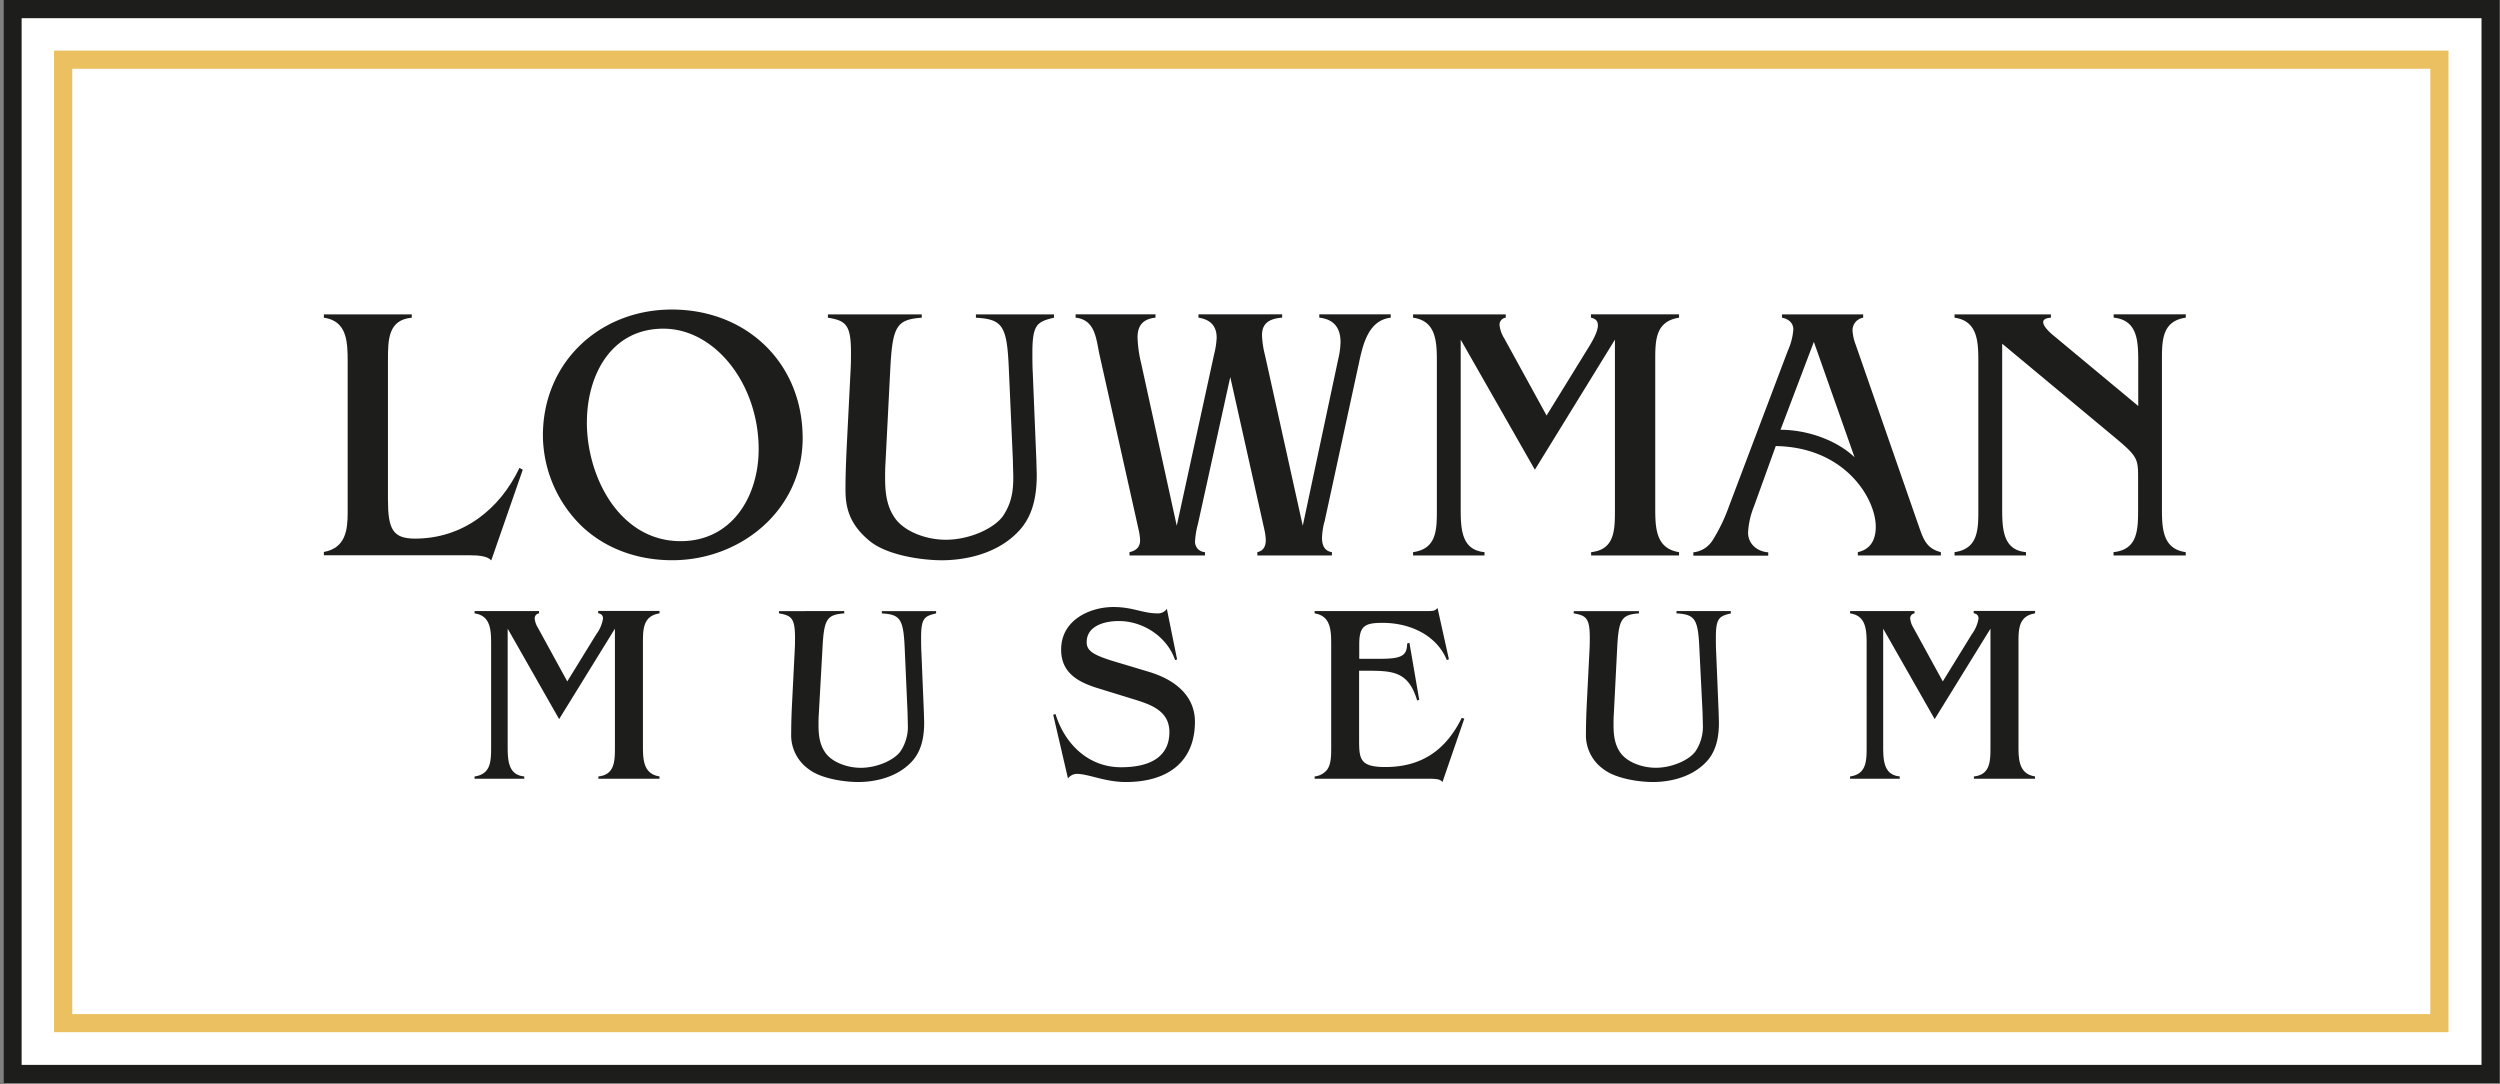 <svg width="687" height="298" viewBox="0 0 687 298" version="1.1" xmlns="http://www.w3.org/2000/svg"><rect x="0" y="0" width="687" height="298" fill="#808080" stroke="none"/><g id="Page-1" stroke="none" stroke-width="1" fill="none" fill-rule="evenodd"><g id="Artboard-2" fill-rule="nonzero"><path id="Rectangle" fill="#FFF" d="M.94 0h685.98v297.64H.94z"/><path d="M681.92 5v287.63H5.94V5h676-.02zm5.02-5H.94v297.64h686V0z" id="Shape" fill="#1D1D1B"/><path d="M667.85 18.9v259.77h-648V18.9h648zm5-5h-658v269.74h658V13.9z" id="Shape" fill="#EAC061"/><path d="M113.15 87.3c-6.44.6-6.54 5.94-6.54 11.58v38.36c0 8.16 1.31 10.77 7.45 10.77 13.09 0 23.26-8 28.69-19.43l.91.5L135 154c-1-1.11-3.12-1.41-5.84-1.41H89v-.91c5.94-1.11 6.54-5.94 6.54-10.87V99.58c0-5.54-.1-11.38-6.54-12.28v-.91h24.16l-.01.91z" id="Path" fill="#1D1D1B"/><path d="M184.73 153.95c-9.16 0-18-2.92-24.77-9.26a35.09 35.09 0 01-10.77-25c0-20.14 15.6-34.63 35.44-34.63 20.44 0 35.94 14.6 35.94 35.34.01 19.65-16.91 33.55-35.84 33.55zm-23.46-37.86c0 15 9 32.62 25.77 32.62 14.1 0 21.44-12.28 21.44-25.27 0-17.92-12-33.12-26.18-33.12-14.38 0-21.02 12.78-21.02 25.77h-.01z" id="Shape" fill="#1D1D1B"/><path d="M289.64 87.3c-4.53 1.11-5.94 1.71-5.94 9.57 0 1.31 0 3.62.1 5.44l1 24.36c0 .81.1 3 .1 3.83 0 7.25-1.71 11.78-4.63 15.1-6.95 7.75-17.72 8.36-21.45 8.36-5.13 0-14.6-1.21-19.63-5.13-5.64-4.53-6.85-9.16-6.85-14.1 0-3.62.1-6.75.3-11.18l1.11-21.95c.1-1.81.1-3.42.1-4.73 0-7.65-1.41-8.76-6.34-9.57v-.91h25.79v.91c-7 .5-8.05 2.42-8.66 14.3l-1.31 25.67c-.1 1.51-.1 2.92-.1 4.23 0 4.73.7 8.26 3 11.28 2.72 3.42 8.36 5.54 13.69 5.54 6.54 0 13.29-3.12 15.71-6.54 2.21-3.32 2.82-6.44 2.82-10.57 0-.91-.1-3.62-.1-4.53l-1.11-25.07c-.5-12-1.61-13.89-9.06-14.3v-.91h21.45l.01.9zm92.53 0c-6.14.71-7.65 7.35-8.76 12.59L364 143.27c0 .1-.1.2-.1.3a19.42 19.42 0 00-.61 4.23c0 1.91.61 3.62 2.72 3.93v.91h-20.49v-.91c1.81-.4 2.32-1.81 2.32-3.32a15.74 15.74 0 00-.4-2.92l-9.36-41.88-8.86 40.27a23.52 23.52 0 00-.81 4.63 2.86 2.86 0 002.72 3.22v.91h-20.75v-.91c2.21-.5 2.92-1.71 2.92-3.32a15.8 15.8 0 00-.4-2.82l-10.78-48.23c-.91-4.23-1.11-9.46-6.54-10.07v-.91h21.95v.91c-3.93.4-4.93 2.72-4.93 5.44a34.52 34.52 0 001 7.15l9.77 44.6 10.27-47.12c.387-1.482.622-3 .7-4.53 0-2.62-1.11-4.93-5-5.54v-.91h23v.91c-4.43.3-5.54 2.32-5.54 4.83a25.35 25.35 0 00.81 5.44L358 144.48l9.77-45.91a22.27 22.27 0 00.61-4.53c0-3.22-1.21-6.24-5.84-6.75v-.91h19.63v.92zm79.23 0c-6.44 1-6.54 6.14-6.54 11.58v40.57c0 5.54.1 11.28 6.54 12.28v.91h-24.16v-.91c6.44-.7 6.54-5.94 6.54-11.58V93.34l-22 35.74-20.38-35.74v46.11c0 5.74.1 11.68 6.54 12.28v.91h-19.63v-.91c6.44-.91 6.54-6 6.54-11.58V99.58c0-5.54-.1-11.38-6.54-12.28v-.91h25.47v.91a1.94 1.94 0 00-1.71 2 8.71 8.71 0 001.31 3.7L425 114.18l11.48-18.63c1.51-2.42 2.62-4.63 2.62-6.14 0-1.11-.5-1.81-1.91-2.12v-.91h24.21v.92z" id="Path" fill="#1D1D1B"/><path d="M512 87.3a3.5 3.5 0 00-2.92 3.62c.1 1.35.406 2.675.91 3.93l17.22 49.53c1.31 3.72 2.12 6.34 6.14 7.35v.91h-22.82v-.91c3.62-.81 4.93-3.52 4.93-7 0-7.65-8.36-21.85-27.48-22.15l-6 16.61a22.3 22.3 0 00-1.61 7.15c0 3.22 2.62 5.24 5.54 5.44v.91h-20.58v-.91a7.16 7.16 0 005.24-3.22 47.29 47.29 0 004.53-9.36l16.2-42.84a17.25 17.25 0 001.51-5.84c0-1.81-1.41-2.92-3.12-3.22v-.91H512v.91zm-22.71 30.8c7.45 0 15.5 2.92 20.34 7.55l-11.18-31.71-9.16 24.16z" id="Shape" fill="#1D1D1B"/><path d="M600.64 87.3c-6.44.91-6.54 6.14-6.54 11.58v40.57c0 5.64.1 11.38 6.54 12.28v.91H580.8v-.91c6.54-.7 6.75-5.94 6.75-11.58V131c0-4.73-.3-5.64-5.54-10.07L550.2 94.45v45c0 5.74.1 11.68 6.54 12.28v.91h-19.63v-.91c6.44-.91 6.54-6.14 6.54-11.58V99.58c0-5.54-.1-11.38-6.54-12.28v-.91h26.48v.91c-1.407.1-2.113.503-2.12 1.21 0 .91 1.11 2.32 3.12 3.93l23 19.13v-12c0-5.74-.1-11.58-6.75-12.28v-.91h19.83l-.03.92zm-419.41 81.26c-4.48.7-4.55 4.27-4.55 8.05v28.21c0 3.85.07 7.84 4.55 8.54v.64h-16.8v-.63c4.48-.49 4.55-4.13 4.55-8.05v-32.56l-15.33 24.85-14.14-24.85v32.06c0 4 .07 8.12 4.55 8.54v.64h-13.65v-.63c4.48-.63 4.55-4.2 4.55-8.05V177.1c0-3.85-.07-7.91-4.55-8.54v-.63h17.71v.63a1.35 1.35 0 00-1.19 1.4 6 6 0 00.91 2.59l8.05 14.7 8-13a9.86 9.86 0 001.82-4.27c0-.77-.35-1.26-1.33-1.47v-.63h16.87l-.02.68zm76.02 0c-3.15.77-4.13 1.19-4.13 6.65 0 .91 0 2.52.07 3.78l.7 16.94c0 .56.07 2.1.07 2.66 0 5-1.19 8.19-3.22 10.5-4.83 5.39-12.32 5.81-14.91 5.81-3.57 0-10.15-.84-13.65-3.57a11.43 11.43 0 01-4.76-9.8c0-2.52.07-4.69.21-7.77l.77-15.26c.07-1.26.07-2.38.07-3.29 0-5.32-1-6.09-4.41-6.65v-.63H232v.63c-4.9.35-5.6 1.68-6 9.94l-1 17.86c-.07 1-.07 2-.07 2.94 0 3.29.49 5.74 2.1 7.84 1.89 2.38 5.81 3.85 9.52 3.85 4.55 0 9.24-2.17 10.92-4.55a12.12 12.12 0 002-7.35c0-.63-.07-2.52-.07-3.15l-.77-17.43c-.35-8.33-1.12-9.66-6.3-9.94v-.63h14.91l.01.62zm66.22 12.67l-.56.14c-2.17-6.37-8.75-10.71-15.47-10.71-3.92 0-8.82 1.33-8.82 5.81 0 2.38 1.82 3.5 7.21 5.18l9.8 2.94c9.1 2.73 12.74 8 12.74 13.72 0 11.06-7.49 16.59-19 16.59-5.74 0-10.22-2.24-13.51-2.24a3.12 3.12 0 00-2.38 1.26l-4.06-17.5.63-.21c2.52 8.19 9 14.63 18 14.63s13.3-3.57 13.3-9.66-5.53-7.7-10.29-9.17l-9.31-2.87c-5.46-1.68-10.15-4.2-10.15-10.64 0-8.19 8-11.69 14.35-11.69 5.39 0 8.05 1.75 12.18 1.75a2.91 2.91 0 002.52-1.26l2.82 13.93zm74.69-.06l-.56.21c-2.94-7.07-10.43-10.22-17.64-10.22-4.83 0-6.44.77-6.44 5.88v4h5.39c5.81 0 7.77-.56 7.77-4.2l.63-.21L390 192.3l-.56.21c-2.45-8.19-6.86-8.19-14.28-8.19h-1.68v18.76c0 5.46.14 7.7 7.21 7.7 10 0 16.66-4.69 21-13.51l.7.21-6 17.43a2.17 2.17 0 00-1.4-.77 12.66 12.66 0 00-1.68-.14h-32.05v-.63a5.12 5.12 0 003.29-1.68c1.26-1.54 1.26-3.92 1.26-6.37V177.1c0-3.78-.07-7.84-4.55-8.54v-.63h30c2.66 0 2.94 0 3.78-.84l3.12 14.08zm77.49-12.61c-3.15.77-4.13 1.19-4.13 6.65 0 .91 0 2.52.07 3.78l.7 16.94c0 .56.07 2.1.07 2.66 0 5-1.19 8.19-3.22 10.5-4.83 5.39-12.32 5.81-14.91 5.81-3.57 0-10.15-.84-13.65-3.57a11.43 11.43 0 01-4.76-9.8c0-2.52.07-4.69.21-7.77l.77-15.26c.07-1.26.07-2.38.07-3.29 0-5.32-1-6.09-4.41-6.65v-.63h17.92v.63c-4.9.35-5.6 1.68-6 9.94l-.91 17.85c-.07 1-.07 2-.07 2.94 0 3.29.49 5.74 2.1 7.84 1.89 2.38 5.81 3.85 9.52 3.85 4.55 0 9.24-2.17 10.92-4.55a12.12 12.12 0 002-7.35c0-.63-.07-2.52-.07-3.15L467 178.5c-.35-8.33-1.12-9.66-6.3-9.94v-.63h14.91l.04.63zm83.58 0c-4.48.7-4.55 4.27-4.55 8.05v28.21c0 3.85.07 7.84 4.55 8.54v.64h-16.8v-.63c4.48-.49 4.55-4.13 4.55-8.05v-32.56l-15.33 24.85-14.15-24.85v32.06c0 4 .07 8.12 4.55 8.54v.64H508.4v-.63c4.48-.63 4.55-4.2 4.55-8.05V177.1c0-3.85-.07-7.91-4.55-8.54v-.63h17.71v.63a1.35 1.35 0 00-1.19 1.4 6 6 0 00.91 2.59l8.05 14.7 8-13a9.88 9.88 0 001.82-4.27c0-.77-.35-1.26-1.33-1.47v-.63h16.87l-.01.68z" id="Path" fill="#1D1D1B"/></g></g></svg>